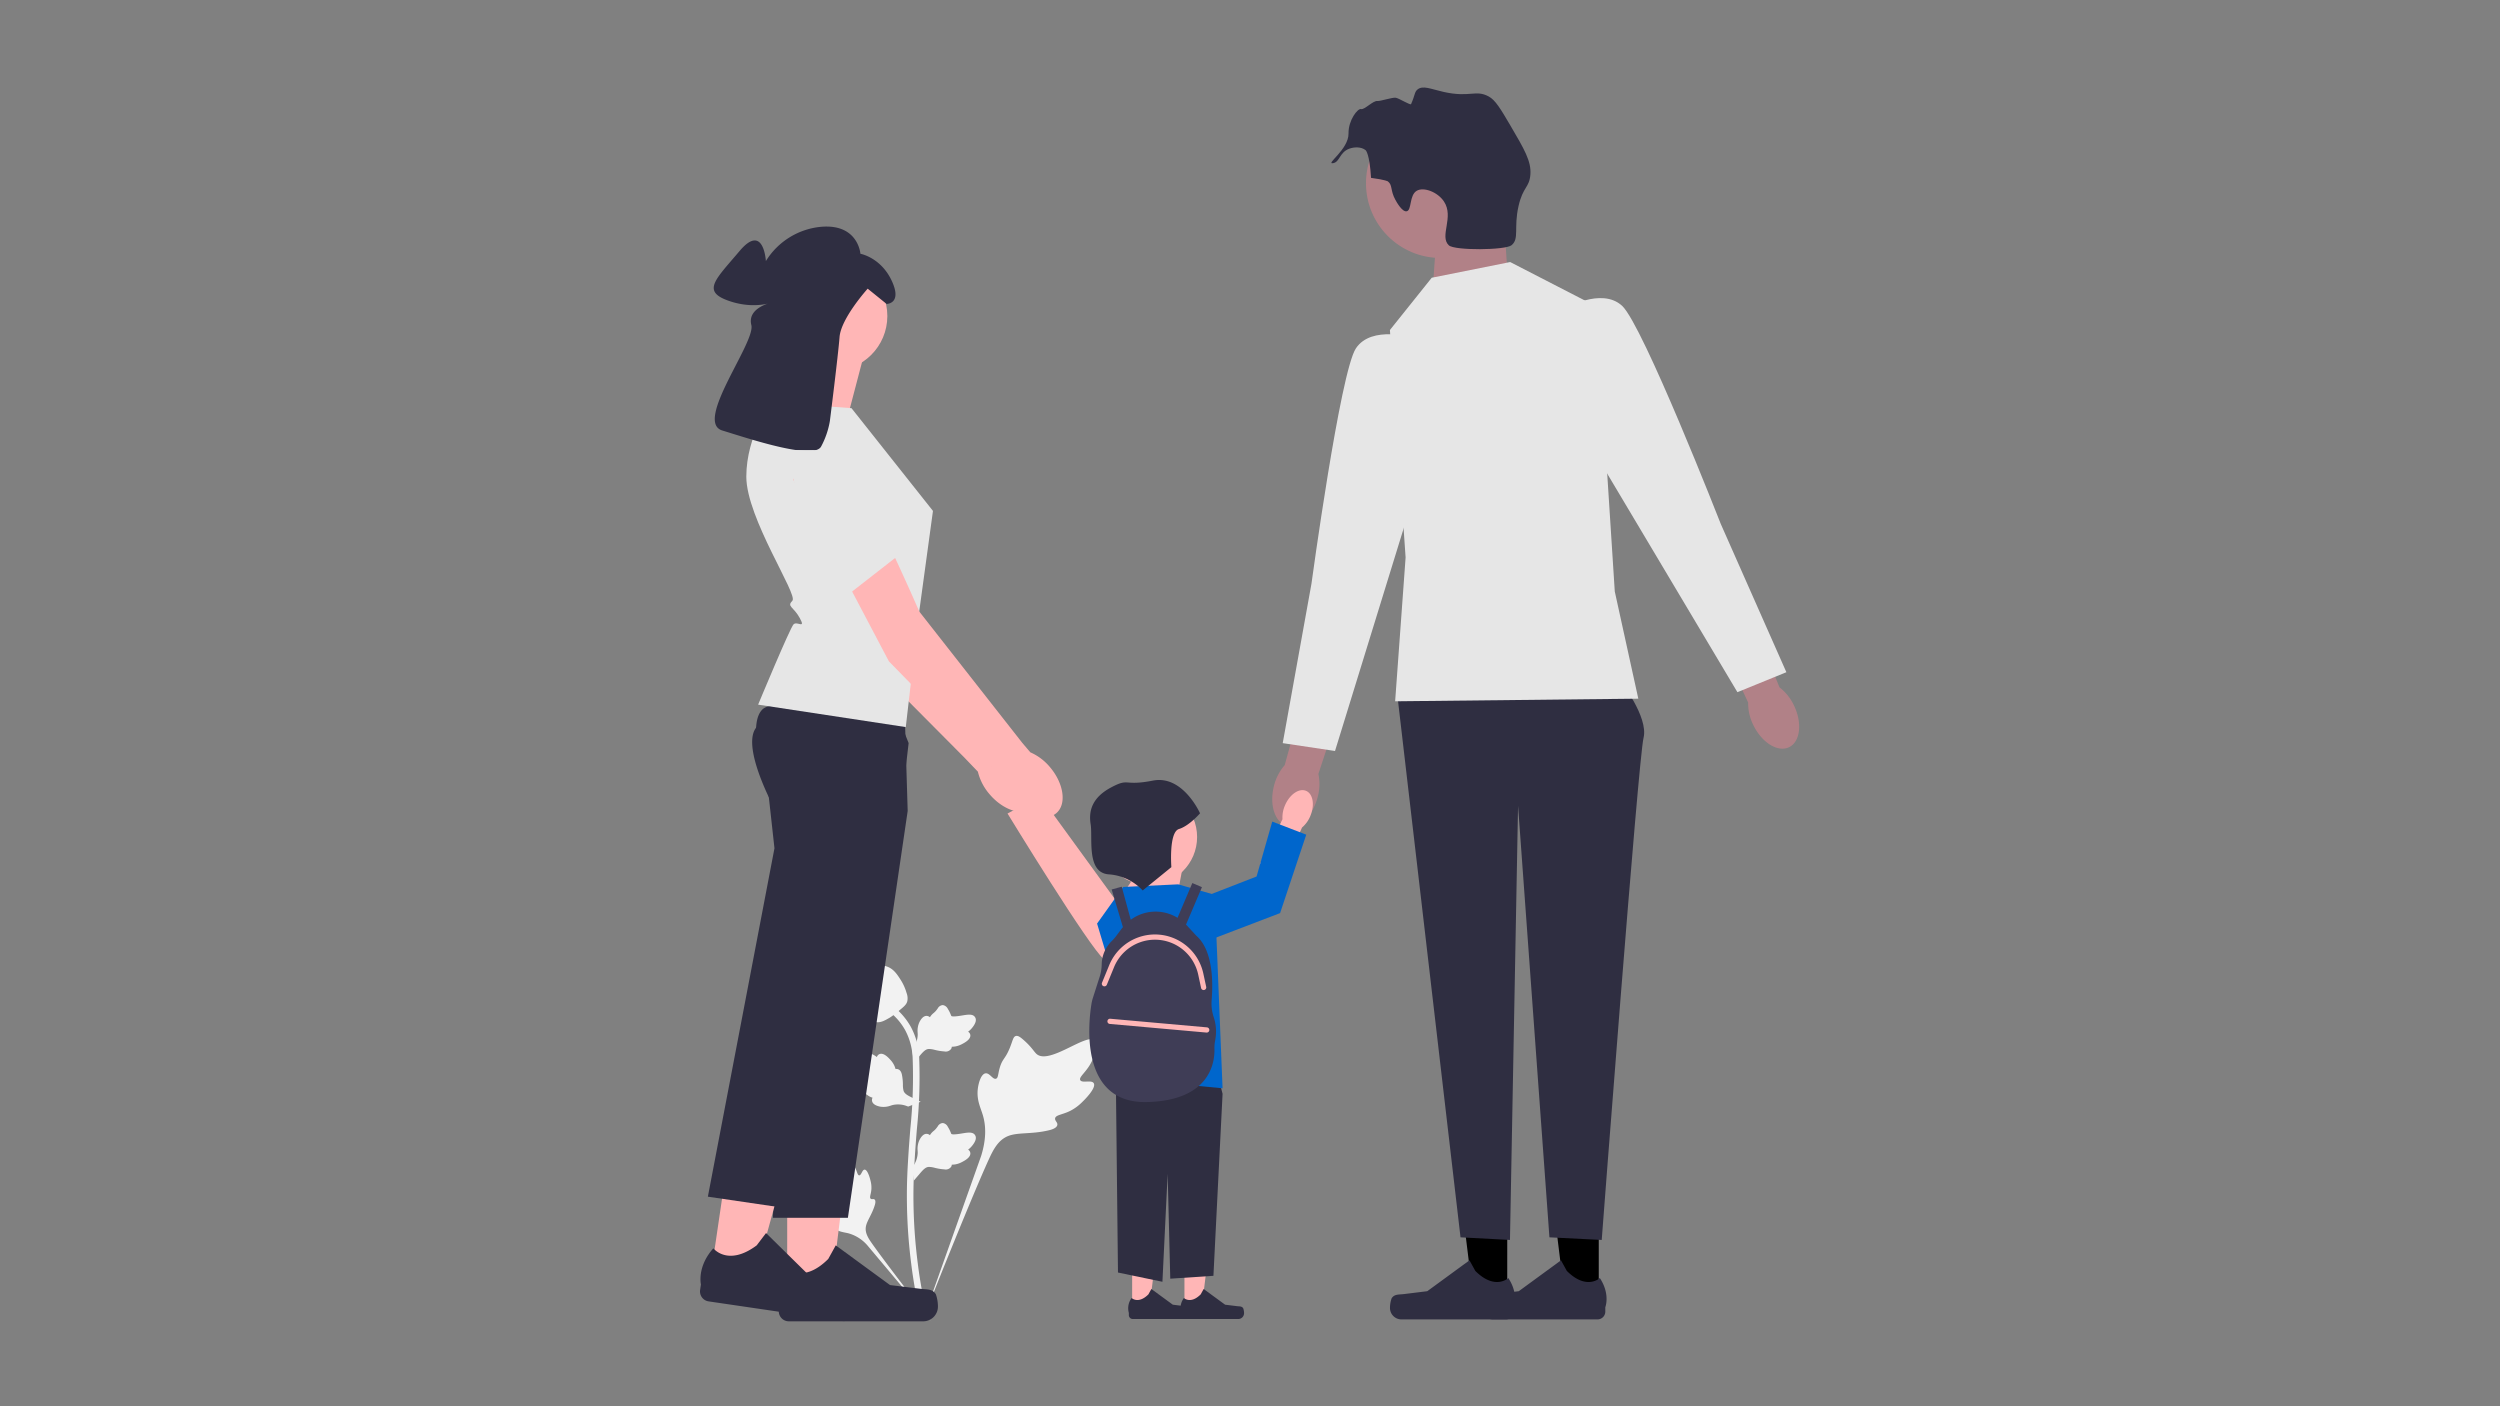 <svg xmlns="http://www.w3.org/2000/svg" xmlns:xlink="http://www.w3.org/1999/xlink" width="800" height="450" viewBox="0 0 800 450">
  <rect x="0" y="0" width="800" height="450" fill="#808080" stroke="none"/>
  <defs>
    <clipPath id="clip-sitetour_family">
      <rect width="800" height="450"/>
    </clipPath>
  </defs>
  <g id="sitetour_family" clip-path="url(#clip-sitetour_family)">
    <g id="sitetour_family-2" data-name="sitetour_family" transform="translate(191.827 28)">
      <g id="Group_1" data-name="Group 1" transform="translate(70.217 280.863)">
        <path id="Path_61" data-name="Path 61" d="M172.1,377.867c-.706-1.191-3.763.084-4.324-1s2.28-2.718,3.9-6.468c.293-.676,2.136-4.937.771-6.252-2.587-2.492-14.424,7.792-18.567,4.427-.909-.739-1.544-2.213-4.3-4.607-1.095-.952-1.757-1.382-2.4-1.222-.909.227-.981,1.444-1.956,3.835-1.462,3.587-2.326,3.371-3.178,6.233-.632,2.125-.488,3.36-1.232,3.6-1.053.341-2.022-1.913-3.356-1.711-1.361.206-2.185,2.83-2.445,4.794-.488,3.687.866,6.119,1.616,8.677.815,2.78,1.3,7.007-.584,12.992l-18.639,52.517c4.115-10.776,16.03-40.317,21.037-51.295,1.445-3.169,3.041-6.383,6.318-7.652,3.155-1.221,7.487-.492,13.011-1.823.645-.155,2.435-.611,2.661-1.664.186-.87-.867-1.356-.7-2.172.217-1.094,2.288-1.107,4.832-2.369a15.058,15.058,0,0,0,3.873-2.858c.29-.274,4.6-4.4,3.657-5.988h0Z" transform="translate(-84.138 -340.092)" fill="#f2f2f2"/>
        <path id="Path_62" data-name="Path 62" d="M92.274,413.055c-.788,0-1.044,1.871-1.737,1.835s-.676-1.9-2.049-3.781c-.247-.339-1.807-2.473-2.846-2.182-1.969.551-.338,9.328-3.185,10.39a31.516,31.516,0,0,0-3.5.779c-.783.263-1.185.463-1.292.824-.151.512.425.9,1.318,2.066,1.339,1.752.983,2.114,2.142,3.358.86.923,1.508,1.209,1.412,1.643-.137.615-1.522.44-1.808,1.153s.759,1.889,1.648,2.583c1.669,1.3,3.253,1.341,4.725,1.71a12.408,12.408,0,0,1,6.208,4.035l20.4,24.3c-4.1-5.129-15.163-19.5-19.106-25.125-1.138-1.624-2.255-3.334-1.933-5.309.311-1.9,1.919-3.817,2.859-6.912.11-.361.4-1.372-.049-1.786-.373-.343-.916.034-1.269-.281-.474-.422.117-1.442.232-3.055a8.573,8.573,0,0,0-.285-2.726c-.051-.221-.834-3.527-1.884-3.523h0Z" transform="translate(-77.642 -347.634)" fill="#f2f2f2"/>
        <path id="Path_63" data-name="Path 63" d="M113.836,414.486l-.475-4.241.217-.321a7.846,7.846,0,0,0,1.522-4.316c0-.219-.009-.438-.019-.661a6.633,6.633,0,0,1,.481-3.266c.321-.715,1.224-2.369,2.582-2.164a1.538,1.538,0,0,1,.852.416l.1-.152a4.666,4.666,0,0,1,1.08-1.188,5.455,5.455,0,0,0,.905-.915c.176-.219.313-.412.429-.573a1.991,1.991,0,0,1,1.619-1.063,2.125,2.125,0,0,1,1.617,1.229,10.221,10.221,0,0,1,.939,1.855,3.207,3.207,0,0,0,.159.364c.278.41,2.542.027,3.395-.113,1.916-.319,3.573-.6,4.256.612.489.864.126,2.007-1.113,3.487a6.923,6.923,0,0,1-1.161,1.085,1.419,1.419,0,0,1,.682.891h0c.258,1.028-.626,2.058-2.625,3.065a7.059,7.059,0,0,1-2.1.749,8.261,8.261,0,0,1-1.178.1,1.4,1.4,0,0,1-.173.629,2.1,2.1,0,0,1-2.184.878,17.123,17.123,0,0,1-3.091-.5,7.5,7.5,0,0,0-1.951-.291c-.964.078-1.708.85-2.58,1.851l-2.178,2.545h0Z" transform="translate(-83.475 -345.534)" fill="#f2f2f2"/>
        <path id="Path_64" data-name="Path 64" d="M112.615,384.824l-3.981,1.535-.366-.128a7.846,7.846,0,0,0-4.561-.378c-.212.055-.422.12-.635.187a6.633,6.633,0,0,1-3.281.363c-.773-.13-2.6-.584-2.748-1.949a1.538,1.538,0,0,1,.186-.929l-.171-.055a4.665,4.665,0,0,1-1.423-.744,5.457,5.457,0,0,0-1.115-.643c-.257-.115-.478-.2-.663-.27a1.991,1.991,0,0,1-1.438-1.3,2.125,2.125,0,0,1,.778-1.875,10.222,10.222,0,0,1,1.556-1.379,3.2,3.2,0,0,0,.312-.246c.325-.373-.619-2.466-.97-3.255-.795-1.772-1.483-3.305-.487-4.272.712-.693,1.909-.631,3.655.192a6.926,6.926,0,0,1,1.344.848,1.419,1.419,0,0,1,.689-.885h0c.929-.51,2.149.083,3.631,1.762a7.058,7.058,0,0,1,1.258,1.843,8.257,8.257,0,0,1,.4,1.113,1.4,1.4,0,0,1,.652.008c.713.176,1.2.805,1.4,1.89a17.123,17.123,0,0,1,.3,3.116,7.494,7.494,0,0,0,.214,1.961c.32.913,1.255,1.436,2.445,2.026l3.014,1.461Z" transform="translate(-80.049 -341.121)" fill="#f2f2f2"/>
        <path id="Path_65" data-name="Path 65" d="M113.836,369.379l-.475-4.241.217-.321A7.846,7.846,0,0,0,115.1,360.5c0-.219-.009-.438-.019-.661a6.633,6.633,0,0,1,.481-3.266c.321-.715,1.224-2.369,2.582-2.164a1.538,1.538,0,0,1,.852.416l.1-.152a4.665,4.665,0,0,1,1.08-1.188,5.456,5.456,0,0,0,.905-.915c.176-.219.313-.412.429-.573a1.991,1.991,0,0,1,1.619-1.063,2.125,2.125,0,0,1,1.617,1.229,10.22,10.22,0,0,1,.939,1.855,3.21,3.21,0,0,0,.159.365c.278.41,2.542.027,3.395-.113,1.916-.319,3.573-.6,4.256.612.489.864.126,2.007-1.113,3.487a6.923,6.923,0,0,1-1.161,1.085,1.419,1.419,0,0,1,.682.891h0c.258,1.028-.626,2.058-2.625,3.065a7.059,7.059,0,0,1-2.1.749,8.261,8.261,0,0,1-1.178.1,1.4,1.4,0,0,1-.173.629,2.1,2.1,0,0,1-2.184.878,17.126,17.126,0,0,1-3.091-.5,7.5,7.5,0,0,0-1.951-.291c-.964.078-1.708.85-2.58,1.851l-2.178,2.545h0Z" transform="translate(-83.475 -338.168)" fill="#f2f2f2"/>
        <path id="Path_66" data-name="Path 66" d="M116.755,451.793l-.889-.557-.215-1.026.215,1.026-1.036.119c-.016-.1-.073-.317-.158-.663a148.291,148.291,0,0,1-3.057-16.753,170.814,170.814,0,0,1-1.385-19.387c-.1-6.532.213-11.477.461-15.451.187-3,.415-5.852.638-8.633a161.428,161.428,0,0,0,.737-22.214,20.582,20.582,0,0,0-2.395-9.186,19.5,19.5,0,0,0-5.009-5.877l1.306-1.642a21.636,21.636,0,0,1,5.542,6.511,22.541,22.541,0,0,1,2.651,10.082,163,163,0,0,1-.742,22.491c-.221,2.77-.448,5.612-.635,8.6-.246,3.938-.552,8.839-.457,15.287a168.726,168.726,0,0,0,1.367,19.149,145.95,145.95,0,0,0,3.016,16.524c.244,1,.295,1.206.045,1.6h0Z" transform="translate(-82.054 -338.269)" fill="#f2f2f2"/>
        <path id="Path_67" data-name="Path 67" d="M98.5,353.931c-.086,0-.173,0-.261-.008-1.786-.1-3.439-1.165-4.915-3.176a14.66,14.66,0,0,1-1.753-4.177,26.185,26.185,0,0,1-.965-4.331c-.212-1.513-.185-2.146.115-2.7a3.2,3.2,0,0,1,1.477-1.349,1.185,1.185,0,0,1,.082-.618c.357-.874,1.307-.76,1.821-.7a5.151,5.151,0,0,0,.935.057,2.635,2.635,0,0,0,1.3-.436,5.831,5.831,0,0,1,1.754-.69,6.252,6.252,0,0,1,3.3.262c2.268.756,3.386,2.519,4.68,4.56a16.01,16.01,0,0,1,1.728,3.944,4.689,4.689,0,0,1,.235,2.617c-.258,1-.867,1.575-2.414,2.84a28.122,28.122,0,0,1-3.123,2.392c-1.621.936-2.638,1.523-3.99,1.523Z" transform="translate(-79.736 -335.677)" fill="#f2f2f2"/>
      </g>
      <g id="Group_2" data-name="Group 2" transform="translate(185.926 369.619)">
        <path id="Path_68" data-name="Path 68" d="M217.451,462.935h5.491l2.611-21.179h-8.1Z" transform="translate(-216.181 -441.755)" fill="#ffb6b6"/>
        <path id="Path_69" data-name="Path 69" d="M236.016,465.71h0a4.714,4.714,0,0,1,.261,1.552h0a1.864,1.864,0,0,1-1.864,1.864h-17a1.271,1.271,0,0,1-1.271-1.271v-.708a5.435,5.435,0,0,1,.891-4.75s2.152,2.054,5.369-1.163l.948-1.718,6.866,5.021,3.806.468c.833.1,1.571-.016,2,.705h0Z" transform="translate(-215.933 -444.655)" fill="#2f2e41"/>
      </g>
      <g id="Group_3" data-name="Group 3" transform="translate(169.192 369.619)">
        <path id="Path_70" data-name="Path 70" d="M197.451,462.935h5.491l2.611-21.179h-8.1Z" transform="translate(-196.181 -441.755)" fill="#ffb6b6"/>
        <path id="Path_71" data-name="Path 71" d="M216.016,465.71h0a4.715,4.715,0,0,1,.261,1.552h0a1.864,1.864,0,0,1-1.864,1.864h-17a1.271,1.271,0,0,1-1.271-1.271v-.708a5.435,5.435,0,0,1,.891-4.75s2.152,2.054,5.369-1.163l.948-1.718,6.866,5.021,3.806.468c.833.1,1.571-.016,2,.705h0Z" transform="translate(-195.933 -444.655)" fill="#2f2e41"/>
      </g>
      <path id="Path_72" data-name="Path 72" d="M219.48,357.755l5.857,22.681-2.928,58.243L208.6,439.6l-.837-33.528-1.673,34.514-14.224-2.959-.837-75.931Z" transform="translate(-25.941 -58.419)" fill="#2f2e41"/>
      <g id="Group_4" data-name="Group 4" transform="translate(127.891 218.761)">
        <path id="uuid-f560b4a3-9a95-4199-88c1-6c6c96ee74ab-140" d="M155.521,265.666c-1.89-3.316-5.133-5.029-7.243-3.826s-2.289,4.866-.4,8.183a9.552,9.552,0,0,0,3.051,3.323l8.184,13.95,6.464-3.98-8.755-13.329a9.553,9.553,0,0,0-1.3-4.32Z" transform="translate(-146.571 -261.455)" fill="#ffb6b6"/>
        <path id="Path_73" data-name="Path 73" d="M193.241,316.47s-7.757,10.691-12.5,6.871-30.956-46.767-30.956-46.767l10.4-5.575,33.055,45.471Z" transform="translate(-147.096 -263.014)" fill="#ffb6b6"/>
      </g>
      <path id="Path_74" data-name="Path 74" d="M193.032,306.816l10.04-15.061,10.04,4.184-2.51,13.387Z" transform="translate(-26.267 -47.642)" fill="#ffb6b6"/>
      <path id="Path_75" data-name="Path 75" d="M192.4,305.592l17.571-.837,11.714,3.347,2.51,61.916-35.142-3.347V334.02l-5.02-16.714Z" transform="translate(-24.798 -49.764)" fill="#06c"/>
      <path id="Path_76" data-name="Path 76" d="M220.912,347.277a13.711,13.711,0,0,1-.7-5.6c.449-5.353.534-15.842-4.922-20.581l-3.082-3.339c-.064-.069-.136-.129-.2-.2l5.1-11.986-3.08-1.31-4.733,11.125a13.42,13.42,0,0,0-14.968.619l-2.887-10.575-3.229.882,3.609,12.061c-.131.16-.274.307-.4.474l-1.763,2.366a13.8,13.8,0,0,1-1.417,1.614,10.728,10.728,0,0,0-3.214,7.6,13.357,13.357,0,0,1-.7,3.986l-2.1,6.55a13.212,13.212,0,0,0-.456,1.878c-.924,5.609-4.123,32.031,17.739,31.5,20.38-.493,21.721-12.9,21.6-17.024a12.337,12.337,0,0,1,.221-2.66,14.769,14.769,0,0,0-.42-7.383Z" transform="translate(-24.312 -49.684)" fill="#3f3d56"/>
      <path id="Path_77" data-name="Path 77" d="M334.418,36.017l1.906,29.424-23.964,5.5,1.669-23.791Z" transform="translate(-45.753 -5.881)" fill="#b18187"/>
      <g id="Group_5" data-name="Group 5" transform="translate(252.968 346.071)">
        <path id="Path_78" data-name="Path 78" d="M337.793,455.276h-10.8l-5.139-41.665h15.943Z" transform="translate(-300.271 -413.611)"/>
        <path id="Path_79" data-name="Path 79" d="M296.573,460.737h0a9.274,9.274,0,0,0-.514,3.053h0a3.666,3.666,0,0,0,3.666,3.666h33.452a2.5,2.5,0,0,0,2.5-2.5v-1.393s1.655-4.186-1.752-9.345c0,0-4.234,4.04-10.562-2.288l-1.866-3.38-13.506,9.878-7.486.922c-1.638.2-3.09-.031-3.933,1.388Z" transform="translate(-296.059 -419.316)" fill="#2f2e41"/>
      </g>
      <g id="Group_6" data-name="Group 6" transform="translate(282.253 346.071)">
        <path id="Path_80" data-name="Path 80" d="M372.793,455.276h-10.8l-5.139-41.665h15.943Z" transform="translate(-335.271 -413.611)"/>
        <path id="Path_81" data-name="Path 81" d="M331.573,460.737h0a9.274,9.274,0,0,0-.514,3.053h0a3.666,3.666,0,0,0,3.666,3.666h33.452a2.5,2.5,0,0,0,2.5-2.5v-1.393s1.655-4.186-1.752-9.345c0,0-4.234,4.04-10.562-2.288l-1.866-3.38-13.506,9.878-7.486.922c-1.638.2-3.09-.031-3.933,1.388Z" transform="translate(-331.059 -419.316)" fill="#2f2e41"/>
      </g>
      <path id="Path_82" data-name="Path 82" d="M370.152,226.755s9.2,11.714,7.53,18.408S364.3,405.81,364.3,405.81l-16.734-.837-10.04-138.057L334.938,405.81l-15.825-.837L299.032,232.612Z" transform="translate(-43.576 -37.028)" fill="#2f2e41"/>
      <path id="uuid-35c49308-43d3-4982-a82f-2c4b488719d7-141" d="M265.567,264.4c-1.582,6.065-5.994,10.164-9.853,9.156s-5.7-6.74-4.121-12.806a15.685,15.685,0,0,1,3.421-6.571l7.029-25.611,11.948,3.554-8.2,24.87a15.687,15.687,0,0,1-.226,7.407Z" transform="translate(-35.737 -37.324)" fill="#b18187"/>
      <circle id="Ellipse_15" data-name="Ellipse 15" cx="23.908" cy="23.908" r="23.908" transform="translate(245.291 6.737)" fill="#b18187"/>
      <path id="Path_83" data-name="Path 83" d="M309.419,71.775l25.1-5.02,27.611,14.224,5.857,91.2,7.53,34.3-77.814.837,3.347-46.019-5.02-72.793Z" transform="translate(-43.086 -10.901)" fill="#e6e6e6"/>
      <path id="Path_84" data-name="Path 84" d="M296.867,95.529s-13.387-4.184-18.408,3.347-14.224,75.3-14.224,75.3l-9.2,51.039,16.734,2.51L299.377,138.2l-2.51-42.672Z" transform="translate(-36.391 -15.41)" fill="#e6e6e6"/>
      <g id="Group_7" data-name="Group 7" transform="translate(308.566 67.386)">
        <path id="uuid-bde1eca8-243b-424d-9fdc-27c2181c111a-142" d="M445.507,230.474c2.728,5.643,2.027,11.624-1.564,13.36s-8.713-1.432-11.441-7.078a15.686,15.686,0,0,1-1.656-7.22l-11.255-24.055,11.4-5.041,9.886,24.249a15.687,15.687,0,0,1,4.63,5.786Z" transform="translate(-371.829 -100.117)" fill="#b18187"/>
        <path id="Path_85" data-name="Path 85" d="M362.508,84.1s12.023-7.223,18.678-1.09,31.586,69.823,31.586,69.823l20.984,47.428-15.67,6.387-47.951-80.488L362.508,84.1Z" transform="translate(-362.508 -80.537)" fill="#e6e6e6"/>
      </g>
      <path id="uuid-76bcf24f-af63-48e1-b762-2a44b8a9d8fc-143" d="M254.351,273.595c1.493-3.513,4.516-5.589,6.751-4.639s2.836,4.568,1.342,8.082a9.553,9.553,0,0,1-2.646,3.654l-6.515,14.8L246.4,292.29l7.153-14.253a9.553,9.553,0,0,1,.8-4.442Z" transform="translate(-34.982 -43.881)" fill="#ffb6b6"/>
      <circle id="Ellipse_16" data-name="Ellipse 16" cx="15.389" cy="15.389" r="15.389" transform="translate(160.468 224.454)" fill="#ffb6b6"/>
      <path id="Path_87" data-name="Path 87" d="M227.032,304.183l15.061-5.857,5.02-17.571,10.877,4.184-8.367,25.1-22.591,8.631Z" transform="translate(-31.819 -45.845)" fill="#06c"/>
      <path id="Path_88" data-name="Path 88" d="M198.195,300.2l9.178-7.468s-.869-11.192,2.431-12.2,6.741-5.027,6.741-5.027-5.461-12.337-15.074-10.465-7.419-.976-13.343,2.162-7.313,7.323-6.593,11.771-1.424,15.5,5.751,16.067a16.363,16.363,0,0,1,10.909,5.158Z" transform="translate(-24.361 -43.249)" fill="#2f2e41"/>
      <path id="Path_89" data-name="Path 89" d="M294.15,36c-1.745-3.182-.839-4.7-2.413-5.944,0,0-.633-.5-5.4-1.138h0c-.456-7.8-1.719-8.846-1.719-8.846-1.456-1.2-3.774-1.034-5.251-.488-3.124,1.155-3.015,4.2-5.089,4.611-2.865.573,4.947-4.326,4.855-9.507-.075-4.227,2.953-8.084,4.008-7.783s3.849-2.746,5.219-2.586c.935.109,4.9-1.251,5.922-1.038,1.115.232,4.673,2.466,4.863,2.036,1.321-2.99,1.073-3.869,2.056-4.676,1.741-1.43,4.3-.133,8.4.781C318.039,3.3,319.754.6,323.976,2.862c2.133,1.14,3.774,3.887,6.97,9.334,4.469,7.617,6.7,11.426,6.384,15.635-.326,4.292-2.382,3.854-3.8,10.133-1.581,6.99.319,10.4-2.222,12.5-1.964,1.63-18.253,1.755-20.075.042-3.119-2.934,1.756-9.023-1.556-14.021-2.033-3.068-6.483-4.716-8.682-3.456-2.487,1.425-1.566,6.265-3.26,6.582-1.451.271-3.279-3.062-3.583-3.617Z" transform="translate(-39.431 0)" fill="#2f2e41"/>
      <g id="Group_11" data-name="Group 11" transform="translate(32.173 44.504)">
        <g id="Group_8" data-name="Group 8" transform="translate(21.559 73.045)">
          <path id="Path_90" data-name="Path 90" d="M143.05,253.439c3.33-2.814,2.446-9.337-1.975-14.57A17.147,17.147,0,0,0,134.6,234l-2.581-2.978L98.7,189.272s-18.454-41.536-23.9-46.023A12.847,12.847,0,0,0,62.94,141.1l-5,6.187L89.1,205.278l31.892,32.1,4.305,4.489a17.146,17.146,0,0,0,3.716,7.195c4.421,5.234,10.705,7.2,14.036,4.382Z" transform="translate(-57.939 -140.49)" fill="#ffb6b6"/>
          <path id="Path_91" data-name="Path 91" d="M80.535,153.017l8.351,12.248,11.988,17.742-21.541,7.452L60.314,157.824Z" transform="translate(-58.327 -142.535)" fill="#e6e6e6"/>
        </g>
        <path id="Path_92" data-name="Path 92" d="M88.934,102.094l-6.048,23.058-23.058-4.536s9.072-16.632,6.8-24.192l22.3,5.67Z" transform="translate(-36.689 -60.249)" fill="#ffb6b6"/>
        <g id="Group_9" data-name="Group 9" transform="translate(24.693 288.434)">
          <path id="Path_93" data-name="Path 93" d="M65.523,451.475H79.408l6.605-53.56-20.494,0Z" transform="translate(-62.311 -397.914)" fill="#ffb6b6"/>
          <path id="Path_94" data-name="Path 94" d="M112.47,458.495h0a11.922,11.922,0,0,1,.66,3.925h0a4.713,4.713,0,0,1-4.713,4.713h-43a3.215,3.215,0,0,1-3.215-3.215v-1.79s-2.127-5.381,2.252-12.013c0,0,5.443,5.193,13.577-2.941l2.4-4.345,17.362,12.7,9.624,1.185c2.105.259,3.972-.04,5.055,1.784h0Z" transform="translate(-61.684 -405.248)" fill="#2f2e41"/>
        </g>
        <path id="Path_95" data-name="Path 95" d="M101.89,270.612l-19.134,130.2H58.75l3.192-74.323,1.68-39.08-4.872-18.6a83.081,83.081,0,0,1-4.093-9.147c-2.109-5.656-3.775-12.437-1.3-15.652.91-1.185,3.276-2.063,6.491-2.716a67.178,67.178,0,0,1,6.72-.957c14.2-1.4,34.39-.527,34.39-.527l.513,16.94.285,9.46.135,4.4Z" transform="translate(-35.43 -83.619)" fill="#2f2e41"/>
        <g id="Group_10" data-name="Group 10" transform="translate(0 282.637)">
          <path id="Path_96" data-name="Path 96" d="M36.29,443.976l13.738,2.018,14.326-52.029-20.276-2.98Z" transform="translate(-32.845 -390.986)" fill="#ffb6b6"/>
          <path id="Path_97" data-name="Path 97" d="M82.731,458.281h0a11.923,11.923,0,0,1,.083,3.979h0a4.713,4.713,0,0,1-5.348,3.977l-42.545-6.255a3.215,3.215,0,0,1-2.713-3.649l.26-1.771s-1.322-5.633,3.976-11.558c0,0,4.63,5.93,13.86-.935l3.005-3.95L68.64,453.21l9.349,2.572c2.045.563,3.936.538,4.742,2.5h0Z" transform="translate(-32.173 -398.683)" fill="#2f2e41"/>
        </g>
        <path id="Path_98" data-name="Path 98" d="M99.425,248.267l-2.624,22.6L82.489,318.5l-23.56,78.41-23.748-3.49L56.494,281.928l-2.11-19.117s-.687-1.9-1.475-4.682c-1.564-5.5-3.525-14.467-1.367-19.038a5.344,5.344,0,0,1,1.11-1.6c.849-.823,2.574-1.323,4.885-1.588,9.659-1.092,29.553,2.031,38.4,3.564l3.485,8.8Z" transform="translate(-32.664 -82.988)" fill="#2f2e41"/>
        <path id="Path_99" data-name="Path 99" d="M83.531,122.259l26.082,32.887-4.682,34.287-4.012,34.888-47.251-7.182s10.206-24.57,11.34-25.7,3.982,1.667,1.991-2-4.259-3.668-2.369-5.558-14.742-26.461-14.742-39.691,7.938-23.814,7.938-23.814l25.7,1.89Z" transform="translate(-35.066 -64.159)" fill="#e6e6e6"/>
        <circle id="Ellipse_17" data-name="Ellipse 17" cx="17.57" cy="17.57" r="17.57" transform="translate(24.81 11.059)" fill="#ffb6b6"/>
        <path id="Path_100" data-name="Path 100" d="M74.59,115.412s2.629-20.8,3.095-26.853,9.005-15.5,9.005-15.5l6.05,4.886s5.119,0,1.629-7.446-10.005-8.609-10.005-8.609-.7-9.773-12.8-8.609A23.3,23.3,0,0,0,54.114,64.222s-.7-12.332-8.377-3.258-12.1,12.8-3.956,15.823,14.194.7,14.194.7S48.064,79.113,49.46,84.7s-18.382,30.947-9.307,33.739,29.318,9.54,31.645,5.119A26.456,26.456,0,0,0,74.59,115.412Z" transform="translate(-33.031 -53.189)" fill="#2f2e41"/>
        <path id="Path_101" data-name="Path 101" d="M151.971,255.4c3.354-2.785,2.524-9.316-1.853-14.586a17.147,17.147,0,0,0-6.432-4.92l-2.555-3L108.159,190.86s-18.105-41.689-23.515-46.222a12.847,12.847,0,0,0-11.838-2.25l-5.052,6.145,30.675,58.253,31.622,32.361,4.268,4.525a17.146,17.146,0,0,0,3.655,7.225c4.377,5.27,10.644,7.285,14,4.5Z" transform="translate(-37.983 -67.661)" fill="#ffb6b6"/>
        <path id="Path_102" data-name="Path 102" d="M65.466,138.639s8.072,41.887,17.257,48.062l18.3-14.272s1.6-.069-1.379-3.436-2.218-10.6-2.218-10.6,1.341,1.736-1.577-.674-.2-18.978-.2-18.978l-30.184-.1Z" transform="translate(-37.609 -67.142)" fill="#e6e6e6"/>
      </g>
      <path id="Path_103" data-name="Path 103" d="M218.433,341.71a.836.836,0,0,1-.817-.661l-.92-4.274a14.154,14.154,0,0,0-26.931-2.395l-2.308,5.627a.836.836,0,1,1-1.548-.635l2.308-5.627a15.827,15.827,0,0,1,30.115,2.678l.92,4.274a.837.837,0,0,1-.641.994A.855.855,0,0,1,218.433,341.71Z" transform="translate(-25.094 -52.895)" fill="#ffb6b6"/>
      <path id="Path_104" data-name="Path 104" d="M219.767,360.579c-.025,0-.05,0-.075,0l-30.962-2.761a.837.837,0,0,1,.149-1.667l30.962,2.761a.837.837,0,0,1-.074,1.67Z" transform="translate(-25.44 -58.156)" fill="#ffb6b6"/>
    </g>
  </g>
</svg>
